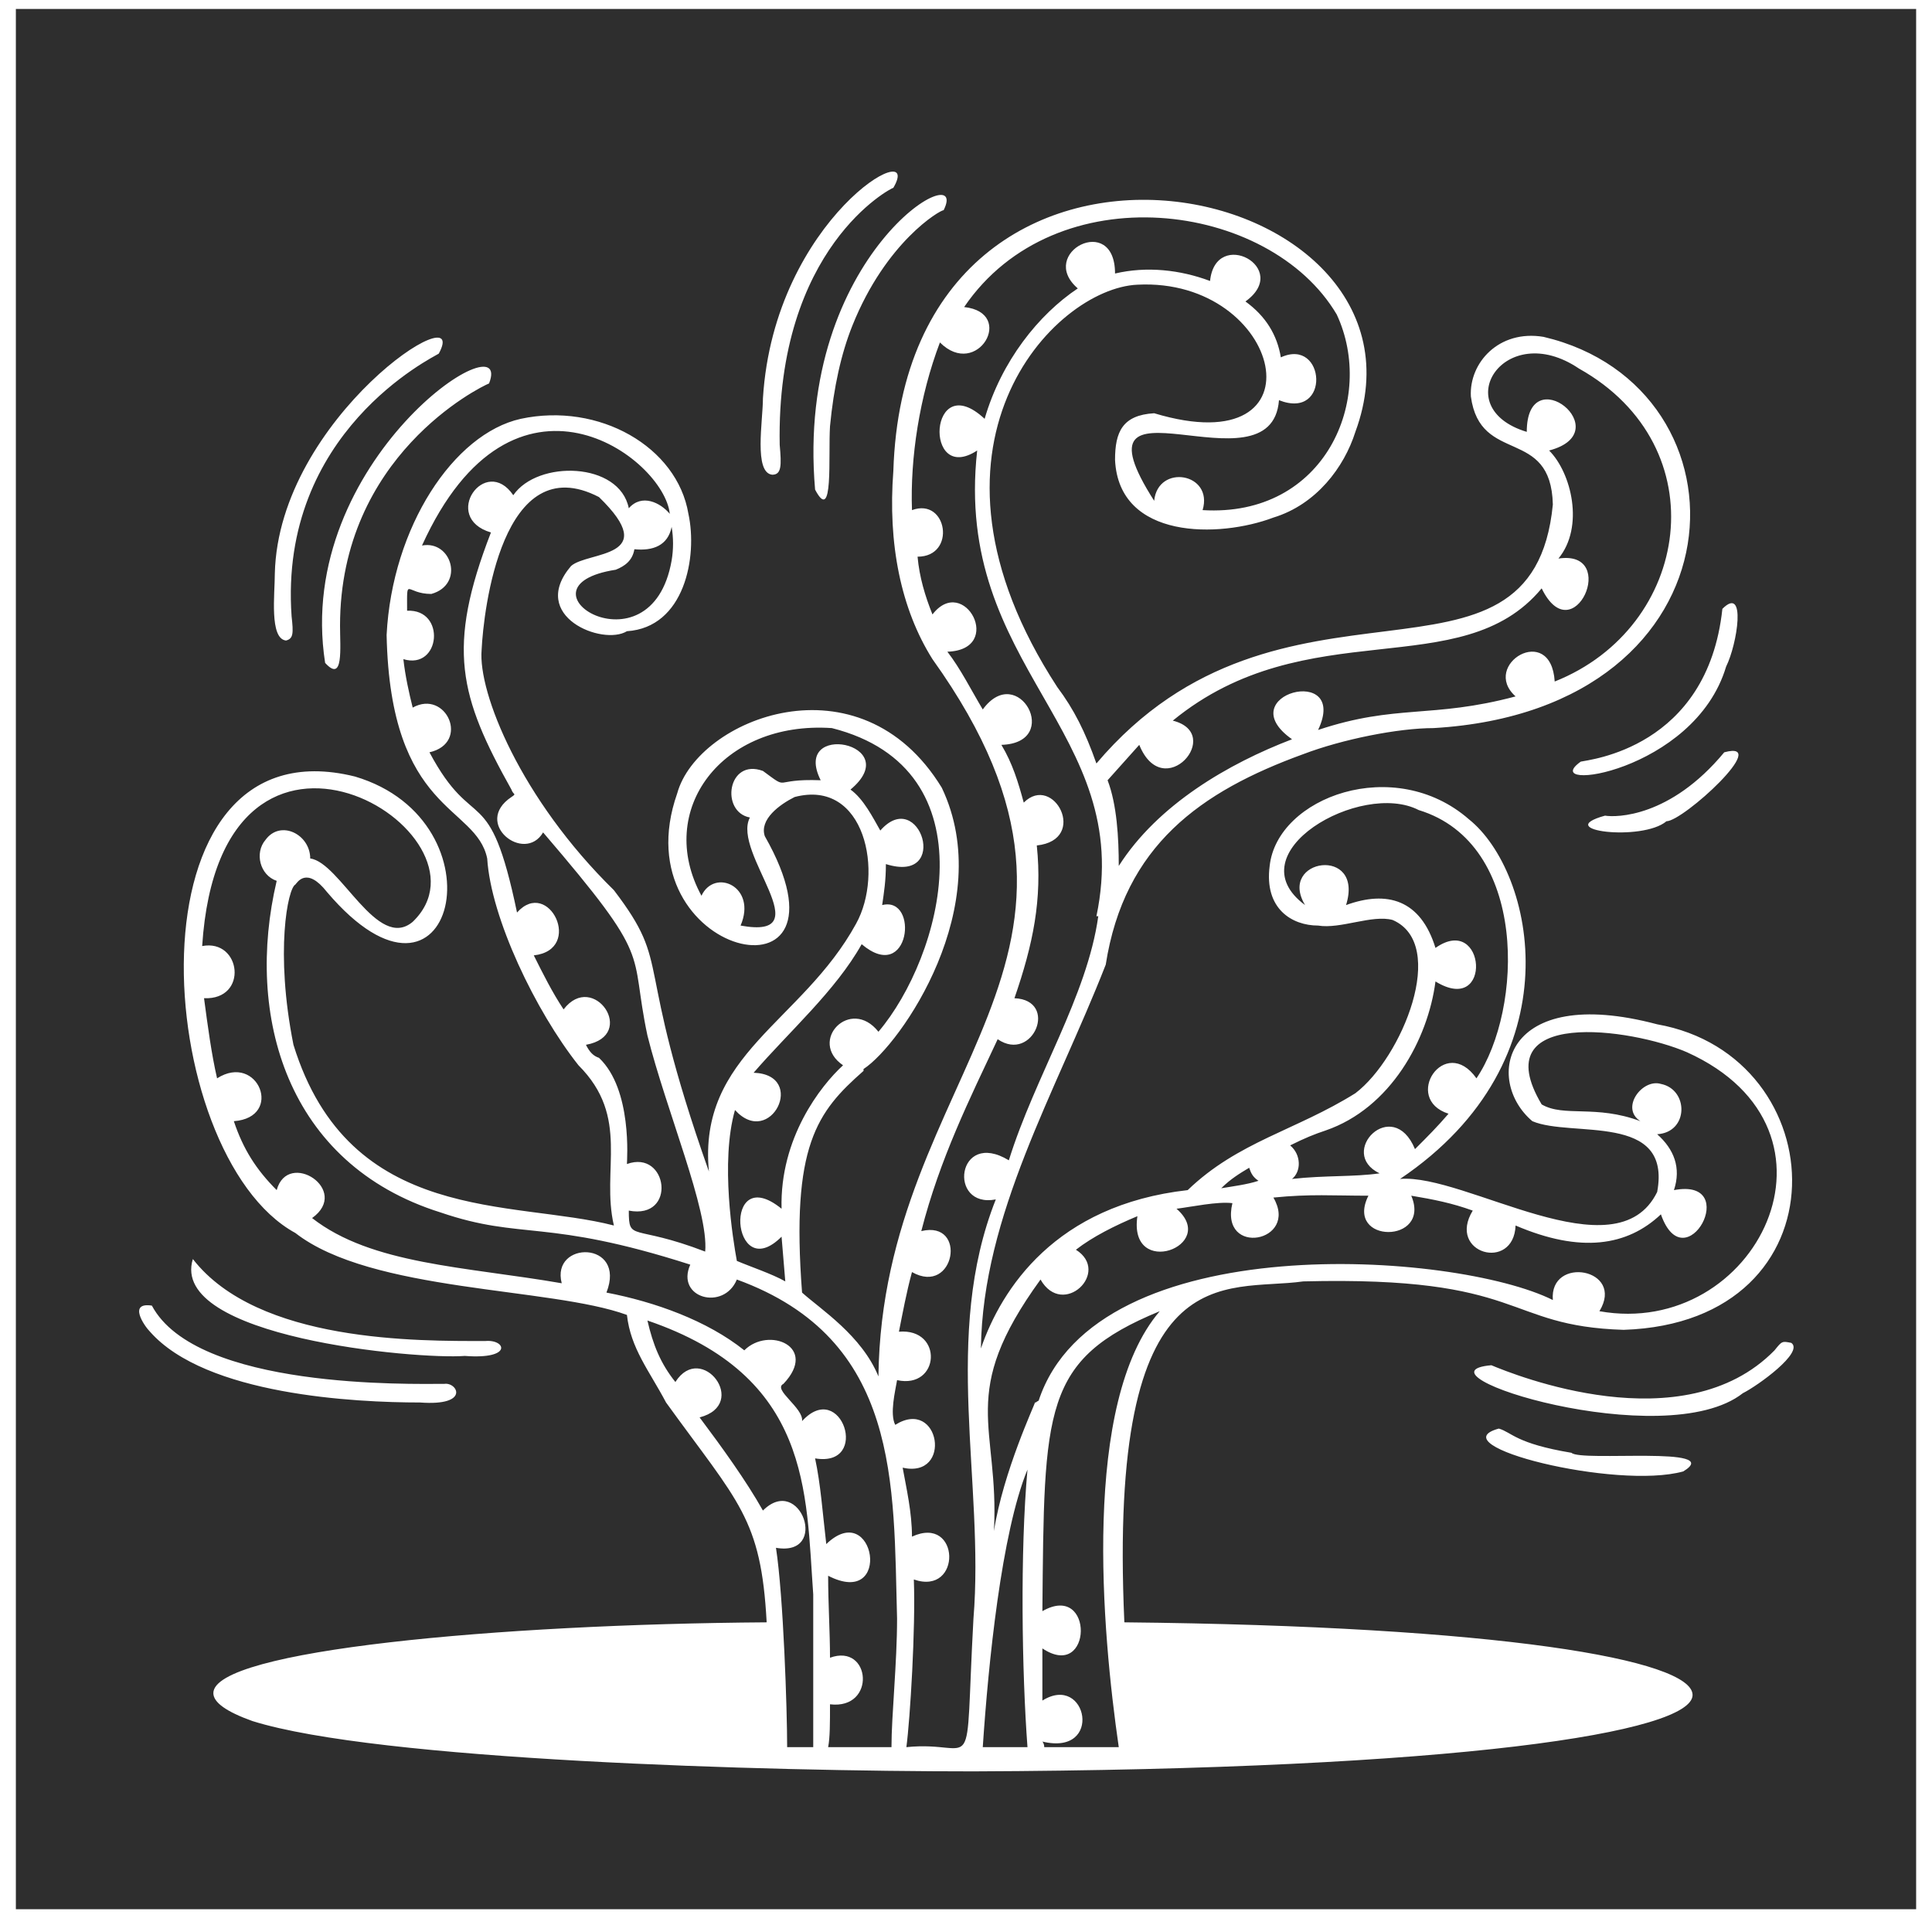 <svg width="56" height="56" viewBox="0 0 56 56" fill="none" xmlns="http://www.w3.org/2000/svg">
<path d="M0.46 0.26V55.34H55.54V0.26H0.46ZM22.114 11.546C22.438 6.308 26.812 3.878 25.894 5.444C25.84 5.444 22.492 7.172 22.6 12.896C22.654 13.49 22.654 13.76 22.384 13.76C21.844 13.706 22.114 12.194 22.114 11.546ZM27.352 6.092C27.244 6.092 25.678 7.01 24.706 9.44C24.382 10.25 24.166 11.222 24.058 12.356C24.004 13.22 24.166 15.218 23.626 14.192C23.032 7.334 28.162 4.472 27.352 6.092ZM28.216 51.344C22.114 51.344 10.936 51.02 7.318 49.886C6.562 49.616 6.184 49.346 6.184 49.076C6.184 47.834 14.446 47.078 22.222 47.024C22.06 44 21.412 43.568 19.306 40.652C18.82 39.734 18.28 39.086 18.172 38.114C15.958 37.304 10.774 37.466 8.56 35.738C4.402 33.47 3.538 20.834 10.288 22.508C14.662 23.804 13.15 30.176 9.478 25.856C8.884 25.1 8.614 25.586 8.56 25.64C8.344 25.748 7.966 27.584 8.506 30.284C10.126 35.522 14.878 34.766 17.794 35.522C17.416 33.902 18.28 32.39 16.768 30.878C15.526 29.312 14.23 26.612 14.122 24.884C13.798 23.318 11.314 23.588 11.206 18.404C11.368 15.272 13.15 12.572 15.094 12.14C17.362 11.654 19.63 12.95 19.954 14.894C20.224 16.136 19.846 18.188 18.172 18.296C17.47 18.728 15.31 17.864 16.552 16.406C17.038 15.974 19.198 16.19 17.362 14.408C14.554 12.95 14.014 17.702 13.96 18.836C13.852 20.078 15.094 23.156 17.794 25.802C19.522 28.07 18.334 27.692 20.548 33.956C20.224 30.554 23.248 29.636 24.814 26.774C25.624 25.316 25.084 22.562 23.032 23.102C22.6 23.318 22.006 23.75 22.168 24.236C25.084 29.366 17.956 27.746 19.63 22.994C20.224 20.834 24.922 18.944 27.298 22.832C28.918 26.234 26.11 30.284 25.03 30.986V31.04C23.68 32.228 22.924 33.2 23.248 37.466C23.788 37.952 24.976 38.708 25.462 39.896C25.57 30.986 33.292 27.854 27.028 19.106C26.11 17.648 25.732 15.758 25.894 13.652C26.272 1.718 42.04 5.066 39.286 12.518C38.962 13.544 38.152 14.624 36.91 15.002C35.344 15.596 32.428 15.65 32.32 13.328C32.32 12.518 32.536 12.032 33.454 11.978C38.476 13.49 37.18 8.036 32.968 8.252C30.538 8.36 26.11 12.95 30.646 19.916C31.132 20.564 31.456 21.212 31.78 22.13C37.126 15.812 44.416 20.726 45.01 14.624C44.956 12.356 42.904 13.49 42.634 11.492C42.58 10.52 43.444 9.548 44.74 9.764C50.95 11.222 50.734 20.564 41.554 21.104C40.528 21.104 38.908 21.428 37.774 21.86C34.804 22.94 32.59 24.506 32.05 27.962C30.592 31.688 28.486 35.198 28.432 39.086C29.026 37.358 30.592 34.928 34.426 34.496C35.884 33.092 37.558 32.768 39.286 31.688C40.636 30.662 41.986 27.368 40.366 26.666C39.772 26.504 38.854 26.936 38.206 26.828C37.45 26.828 36.64 26.342 36.802 25.1C37.018 23.102 40.42 21.86 42.58 23.75C44.47 25.262 45.712 30.716 40.582 34.172C42.472 34.01 46.846 36.98 48.034 34.55C48.466 32.228 45.55 32.984 44.416 32.498C43.012 31.31 43.552 28.502 48.034 29.69C53.218 30.608 53.596 38.33 47.062 38.546C43.552 38.438 44.254 36.98 37.774 37.142C35.506 37.466 32.104 36.224 32.59 47.024C43.444 47.132 49.06 48.104 49.06 49.13C49.06 50.21 42.31 51.29 28.216 51.344ZM28.864 34.766C27.46 35.036 27.73 32.714 29.242 33.632C29.998 31.202 31.51 28.88 31.834 26.558H31.78C32.914 21.158 27.622 19.376 28.324 13.058C26.758 14.084 26.92 10.628 28.54 12.14C29.026 10.466 30.106 9.116 31.24 8.36C30.052 7.334 32.32 6.146 32.32 7.928C33.238 7.712 34.21 7.82 35.074 8.144C35.236 6.578 37.45 7.766 36.1 8.738C36.694 9.17 37.018 9.71 37.126 10.358C38.422 9.764 38.584 12.194 37.072 11.6C36.856 14.408 30.862 10.466 33.454 14.516C33.562 13.436 35.182 13.706 34.858 14.786C38.422 15.002 39.88 11.546 38.746 9.116C36.802 5.822 30.592 5.012 27.946 8.9C29.458 9.062 28.324 11.006 27.244 9.926C26.65 11.492 26.38 13.274 26.434 14.786C27.46 14.408 27.73 16.136 26.596 16.136C26.65 16.73 26.812 17.27 27.028 17.81C27.946 16.622 29.134 18.836 27.46 18.89C27.838 19.376 28.162 20.024 28.486 20.564C29.512 19.16 30.808 21.536 29.026 21.59C29.35 22.13 29.512 22.67 29.674 23.264C30.538 22.4 31.564 24.344 30.052 24.506C30.214 26.072 29.944 27.368 29.404 28.934C30.7 28.988 29.944 30.824 28.918 30.122C28.108 31.85 27.244 33.578 26.704 35.684C28.054 35.36 27.676 37.574 26.434 36.872C26.272 37.466 26.164 38.06 26.056 38.6C27.352 38.492 27.244 40.274 26.002 40.004C25.948 40.328 25.786 40.976 25.948 41.3C27.244 40.49 27.622 42.866 26.164 42.542C26.272 43.136 26.434 43.838 26.434 44.54C27.838 43.892 27.892 46.268 26.488 45.782C26.542 47.186 26.38 49.832 26.272 50.642C28.378 50.426 27.946 51.83 28.216 46.916C28.54 42.974 27.298 38.708 28.864 34.766ZM7.966 16.622C8.074 12.086 13.69 8.468 12.718 10.25C12.556 10.358 8.074 12.518 8.452 17.864C8.506 18.35 8.506 18.512 8.29 18.566C7.804 18.512 7.966 17.216 7.966 16.622ZM37.45 21.428C35.614 20.132 39.124 19.214 38.206 21.158C40.474 20.402 41.5 20.834 43.93 20.186C42.904 19.268 44.956 18.026 45.064 19.754C49.006 18.188 49.816 12.95 45.766 10.682C43.606 9.224 41.932 11.816 44.254 12.518C44.254 10.358 46.954 12.518 44.902 13.058C45.55 13.706 45.928 15.272 45.172 16.19C46.954 15.92 45.604 18.944 44.686 17.054C42.364 19.862 37.882 17.702 33.994 20.888C35.506 21.266 33.724 23.318 33.022 21.59L32.104 22.616C32.374 23.318 32.428 24.29 32.428 25.1C33.562 23.318 35.614 22.13 37.45 21.428ZM14.176 11.114C13.906 11.222 9.856 13.22 9.856 18.134C9.856 18.782 9.964 19.808 9.424 19.214C8.506 13.328 14.932 9.17 14.176 11.114ZM18.172 33.74C19.36 33.308 19.63 35.36 18.226 35.09C18.226 36.008 18.334 35.468 20.44 36.278C20.548 35.09 19.306 32.174 18.766 30.014C18.226 27.476 18.982 27.908 15.742 24.128C15.202 25.046 13.69 23.858 14.824 23.102C14.986 22.994 14.878 23.048 14.824 22.886C13.312 20.186 12.934 18.782 14.23 15.434C12.772 15.002 14.068 13.166 14.878 14.354C15.58 13.328 17.956 13.382 18.226 14.732C18.604 14.3 19.144 14.57 19.414 14.894C19.252 13.274 14.878 9.98 12.232 15.812C13.096 15.65 13.474 16.946 12.502 17.216C11.746 17.216 11.8 16.676 11.8 17.702C12.934 17.648 12.772 19.43 11.692 19.106C11.746 19.592 11.854 20.078 11.962 20.51C12.934 19.97 13.636 21.536 12.448 21.806C13.744 24.236 14.176 22.562 14.986 26.45C15.904 25.424 16.93 27.53 15.472 27.692C15.742 28.232 16.012 28.772 16.336 29.258C17.2 28.124 18.496 30.014 16.984 30.284C17.092 30.5 17.2 30.608 17.362 30.662C18.334 31.58 18.172 33.632 18.172 33.74ZM18.388 15.92C18.334 16.244 18.118 16.406 17.848 16.514C14.716 17 18.874 19.646 19.468 16.244C19.522 15.92 19.522 15.596 19.468 15.272C19.36 15.812 18.928 15.974 18.388 15.92ZM50.032 19.322C49.114 22.4 44.524 22.994 45.82 22.076C46.036 22.022 49.492 21.698 49.924 17.648C50.626 16.946 50.356 18.674 50.032 19.322ZM22.762 37.142L22.654 35.846C21.196 37.304 20.926 33.632 22.654 35.036C22.6 32.984 23.788 31.472 24.436 30.878C23.41 30.176 24.652 28.88 25.462 29.906C27.298 27.746 28.81 22.292 24.112 21.104C20.926 20.888 18.982 23.48 20.332 25.964C20.71 25.154 21.952 25.694 21.466 26.828C23.842 27.26 21.196 24.722 21.736 23.696C20.872 23.534 21.088 21.968 22.114 22.346C22.924 22.94 22.33 22.562 23.788 22.616C22.924 20.888 26.272 21.536 24.652 22.886C25.03 23.156 25.3 23.696 25.516 24.074C26.65 22.778 27.568 25.64 25.678 25.046C25.678 25.532 25.624 25.856 25.57 26.234C26.65 25.964 26.38 28.556 24.976 27.368C24.22 28.718 22.87 29.906 21.844 31.094C23.41 31.148 22.33 33.308 21.304 32.174C20.872 33.686 21.25 35.954 21.358 36.548C21.736 36.71 22.384 36.926 22.762 37.142ZM48.304 23.804C47.602 24.398 44.956 24.074 46.522 23.642C46.846 23.696 48.412 23.696 49.978 21.806C51.382 21.428 48.79 23.804 48.304 23.804ZM21.358 37.088C20.98 38.006 19.576 37.628 20.008 36.656C15.796 35.306 15.148 35.954 12.772 35.144C8.29 33.74 7.102 29.42 8.02 25.532C7.534 25.37 7.372 24.722 7.696 24.344C8.128 23.75 8.992 24.182 8.992 24.884C9.856 24.992 10.936 27.584 11.962 26.72C14.608 24.182 6.4 19.106 5.86 27.422C6.994 27.206 7.21 28.988 5.914 28.934C6.022 29.744 6.13 30.554 6.292 31.256C7.48 30.5 8.236 32.39 6.778 32.498C7.048 33.308 7.426 33.902 8.02 34.496C8.344 33.308 10.18 34.496 9.046 35.306C10.774 36.656 13.474 36.71 16.282 37.196C15.958 35.954 18.172 35.954 17.578 37.466C18.982 37.736 20.494 38.276 21.574 39.14C22.276 38.438 23.734 39.032 22.708 40.112C22.384 40.274 23.302 40.814 23.248 41.192C24.382 39.95 25.246 42.542 23.626 42.272C23.788 43.028 23.842 43.838 23.95 44.756C25.354 43.406 25.894 46.646 24.004 45.674C24.004 46.484 24.058 47.294 24.058 48.05C25.246 47.618 25.408 49.562 24.058 49.4C24.058 49.94 24.058 50.372 24.004 50.642H25.84C25.84 49.724 26.002 48.212 26.002 46.916C25.894 43.028 26.11 38.816 21.358 37.088ZM37.45 34.172C38.422 34.064 39.232 34.118 39.988 34.01C38.746 33.416 40.366 31.742 41.014 33.308C41.392 32.93 41.662 32.66 41.986 32.282C40.636 31.85 41.878 29.96 42.796 31.256C44.146 29.258 44.308 24.452 41.122 23.48C39.448 22.616 35.776 24.722 37.828 26.234C37.018 24.884 39.556 24.506 39.016 26.234C40.204 25.802 41.176 26.072 41.608 27.476C43.066 26.45 43.282 29.474 41.608 28.448C41.392 30.122 40.312 32.12 38.422 32.768C38.098 32.876 37.828 32.984 37.396 33.2C37.72 33.47 37.72 33.956 37.45 34.172ZM45.01 37.682C44.902 36.386 47.116 36.764 46.36 38.006C50.896 38.816 53.92 32.768 48.898 30.5C47.278 29.798 43.012 29.204 44.686 32.012C45.334 32.39 46.252 32.012 47.548 32.498C46.954 32.12 47.602 31.256 48.142 31.418C48.952 31.58 48.952 32.822 48.034 32.876C48.52 33.308 48.736 33.848 48.52 34.496C50.518 34.118 48.844 37.196 48.142 35.198C47.17 36.116 45.82 36.332 43.93 35.522C43.876 36.872 41.932 36.332 42.688 35.09C42.094 34.874 41.554 34.766 40.906 34.658C41.5 36.062 38.962 36.062 39.664 34.658C38.638 34.658 37.99 34.604 36.91 34.712C37.666 36.008 35.344 36.44 35.722 34.874C35.29 34.82 34.534 34.982 34.102 35.036C35.344 36.116 32.698 37.088 32.968 35.252C32.32 35.522 31.672 35.846 31.186 36.224C32.212 36.872 30.808 38.222 30.16 37.088C27.73 40.436 28.972 41.3 28.81 44.378C29.08 42.65 29.998 40.706 29.998 40.652C30.052 40.652 29.998 40.652 30.106 40.598C31.78 35.522 42.202 36.278 45.01 37.682ZM36.208 33.848C35.938 34.01 35.668 34.172 35.398 34.442C35.722 34.388 36.154 34.334 36.478 34.226C36.316 34.118 36.262 34.01 36.208 33.848ZM5.59 36.494C7.48 38.924 12.124 38.87 14.068 38.87C14.662 38.816 14.878 39.41 13.474 39.302C12.07 39.41 4.888 38.762 5.59 36.494ZM4.348 38.6C4.186 38.438 3.7 37.736 4.402 37.844C5.698 40.274 11.908 40.112 12.88 40.112C13.258 40.058 13.636 40.76 12.178 40.652C10.288 40.652 5.968 40.436 4.348 38.6ZM33.616 38.006C30.214 39.41 30.268 40.814 30.214 46.7C31.726 45.836 31.672 48.752 30.214 47.78V49.292C31.51 48.482 31.996 50.912 30.214 50.48C30.214 50.48 30.268 50.534 30.268 50.642H32.428C31.942 47.294 31.348 40.652 33.616 38.006ZM18.766 38.276C18.928 38.978 19.144 39.518 19.576 40.058C20.332 38.87 21.736 40.706 20.278 41.084C20.926 41.948 21.628 42.92 22.114 43.784C23.194 42.704 24.058 45.134 22.492 44.864C22.708 46.268 22.816 49.562 22.816 50.642H23.572V46.214C23.356 43.244 23.518 39.896 18.766 38.276ZM50.518 40.382C48.25 42.164 40.744 39.788 43.228 39.572C43.876 39.842 48.79 41.84 51.436 39.14C51.652 38.87 51.652 38.87 51.922 38.924C52.3 39.194 50.95 40.166 50.518 40.382ZM43.444 41.408C43.822 41.516 43.93 41.84 45.55 42.11C45.82 42.38 50.032 41.894 48.79 42.65C46.846 43.19 41.662 41.894 43.444 41.408ZM28.486 50.642H29.782C29.62 48.482 29.566 44.972 29.782 42.596C29.026 44.432 28.648 48.212 28.486 50.642Z" fill="#2E2E2E"/>
</svg>

